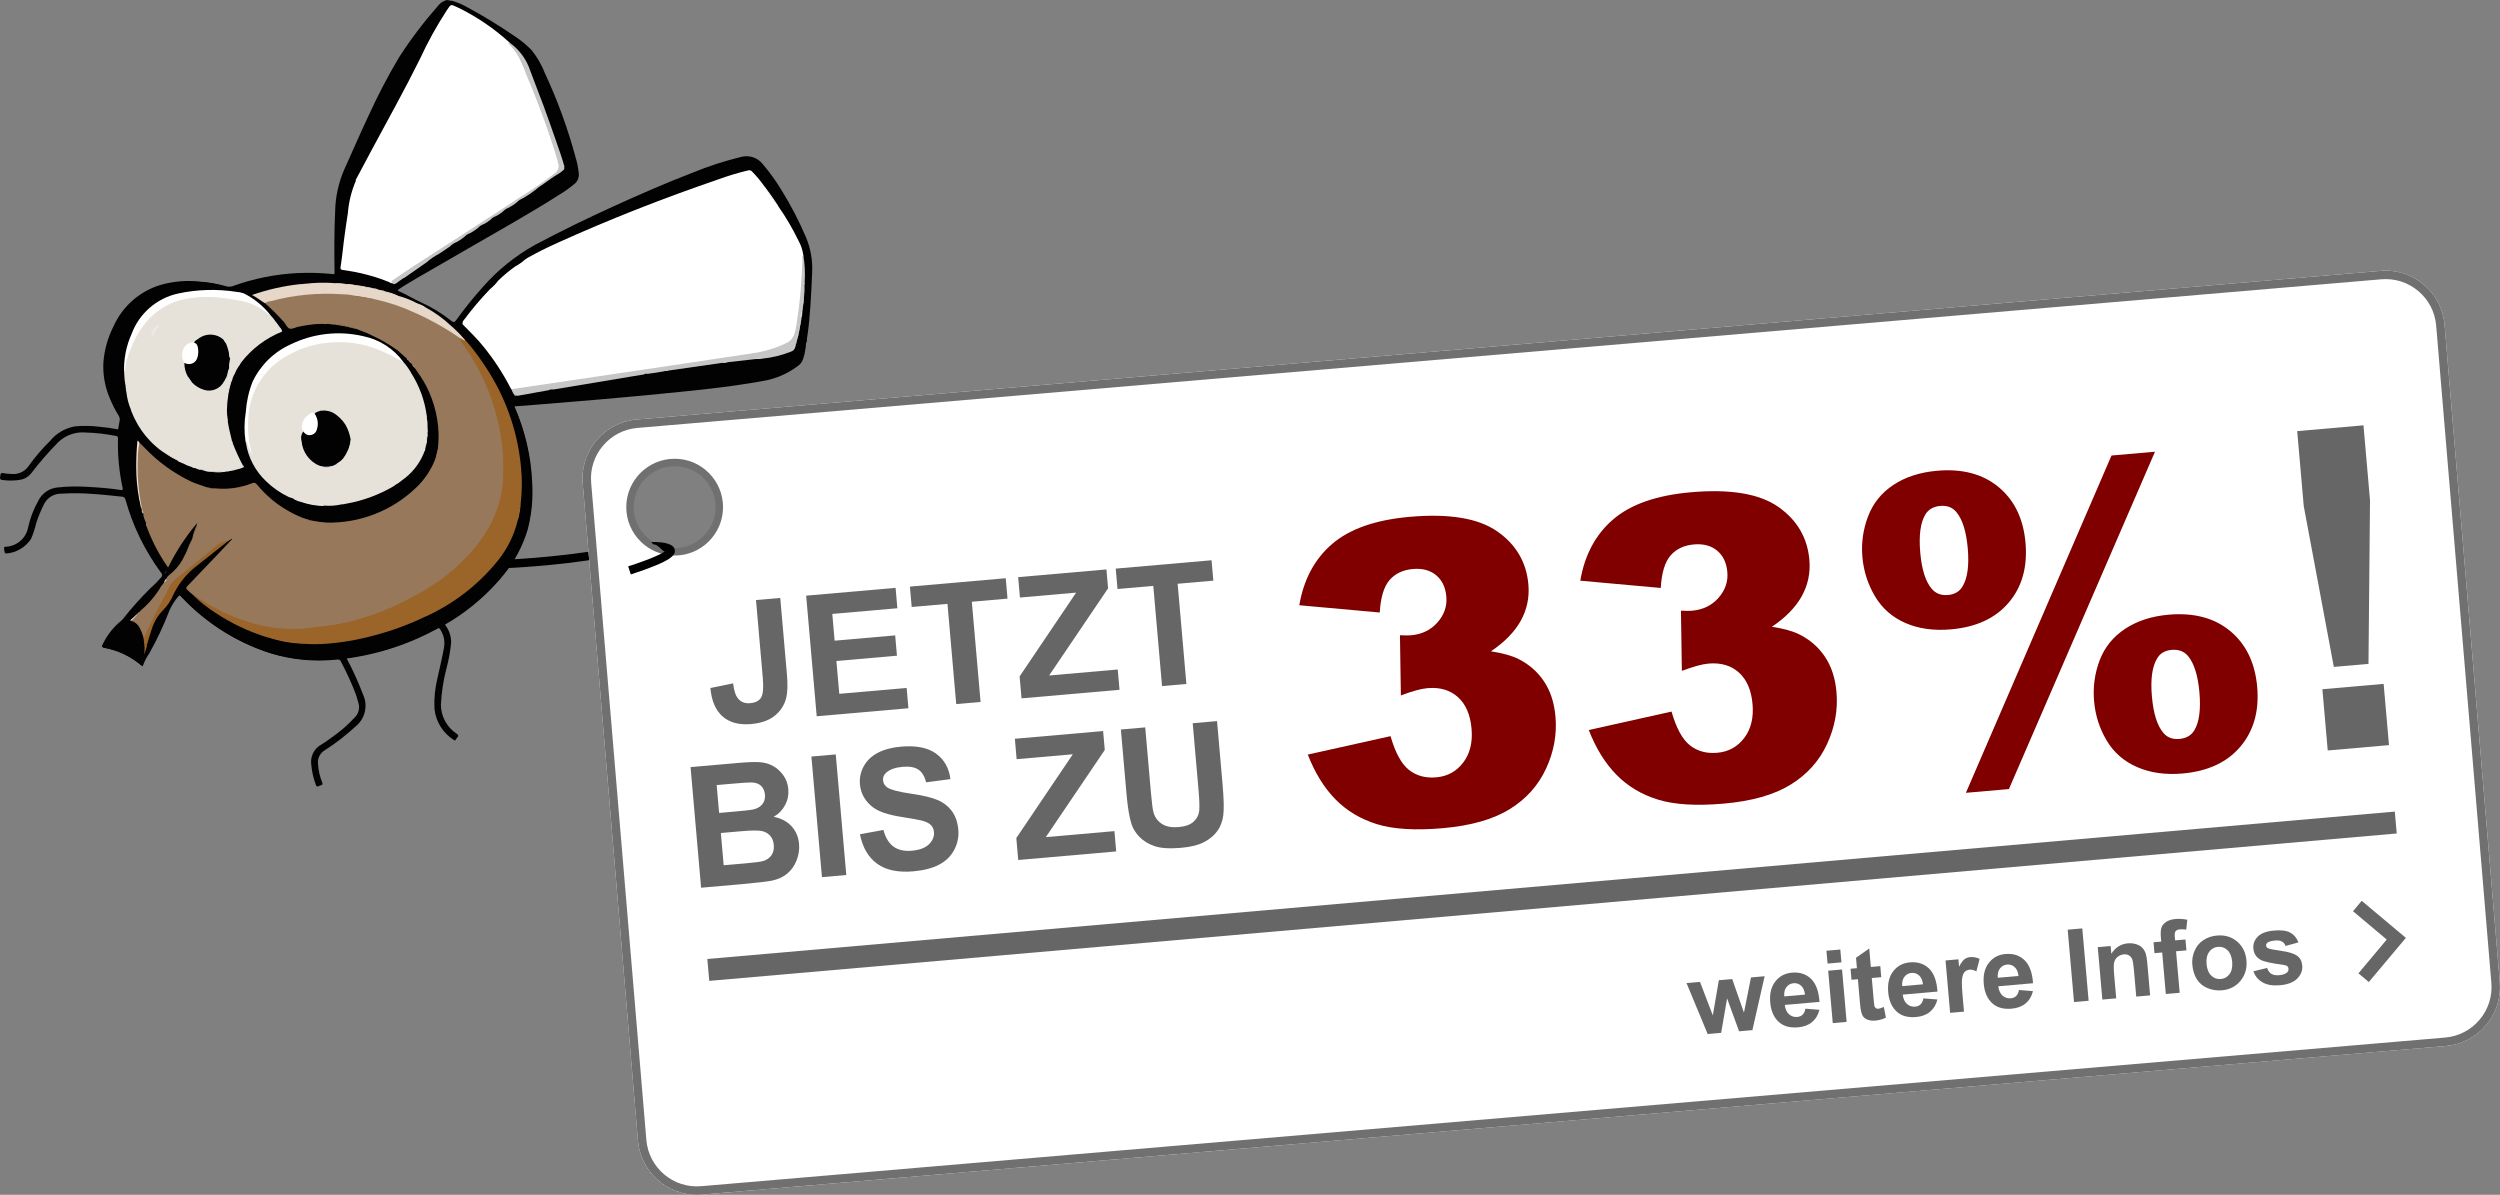 <?xml version="1.0" encoding="UTF-8"?><svg id="a" xmlns="http://www.w3.org/2000/svg" viewBox="0 0 295.592 141.273"><rect x="0" y="0" width="295.592" height="141.273" fill="#808080" stroke="none"/><path d="M59.726,67.18c.012,0,6-.233,11.626-1.219,1.132-.199,2.251-.428,3.305-.693l-.244-.97c-1.024.258-2.12.482-3.234.678-2.768.485-5.645.787-7.828.967-1.091.09-2.009.149-2.653.186-.644.037-1.011.051-1.012.051l.039.999h0Z"/><path d="M295.564,116.091l-6.525-77.7c-.336-3.851-3.73-6.699-7.581-6.363l-206.192,17.574c-3.851.336-6.699,3.73-6.363,7.581l6.525,77.7c.336,3.851,3.73,6.699,7.581,6.363l206.192-17.574c3.851-.336,6.699-3.73,6.363-7.581ZM79.794,65.347c-2.973,0-5.384-2.41-5.384-5.384s2.41-5.384,5.384-5.384,5.384,2.41,5.384,5.384-2.41,5.384-5.384,5.384Z" style="fill:#fff;"/><path d="M82.395,141.273c-3.586,0-6.649-2.751-6.967-6.389l-6.525-77.701c-.163-1.862.41-3.676,1.611-5.108,1.202-1.432,2.889-2.31,4.751-2.473l206.192-17.574c1.862-.163,3.676.409,5.108,1.611,1.432,1.202,2.31,2.89,2.473,4.752l6.525,77.7c.163,1.862-.409,3.677-1.611,5.108-1.202,1.433-2.89,2.311-4.751,2.474l-206.193,17.573c-.206.018-.411.026-.614.026ZM75.353,50.599c-1.596.139-3.042.892-4.073,2.119-1.03,1.228-1.521,2.782-1.381,4.378l6.525,77.7c.288,3.296,3.2,5.748,6.498,5.454l206.192-17.573c1.597-.14,3.043-.893,4.073-2.12s1.521-2.782,1.381-4.378l-6.525-77.701c-.14-1.596-.893-3.043-2.119-4.073-1.228-1.031-2.783-1.521-4.378-1.381l-206.193,17.574Z" style="fill:#707070;"/><polygon points="201.911 122.26 199.408 116.234 201.002 116.095 202.518 120.055 203.23 115.9 204.812 115.762 206.2 119.734 207.03 115.568 208.646 115.427 207.198 121.798 205.623 121.936 204.206 118.045 203.504 122.121 201.911 122.26" style="fill:#666;"/><path d="M213.468,119.263l1.658.131c-.158.619-.449,1.104-.876,1.457-.426.352-.979.559-1.659.617-1.078.095-1.907-.188-2.485-.848-.458-.528-.725-1.221-.8-2.082-.09-1.027.108-1.855.595-2.482.486-.629,1.14-.98,1.961-1.052.922-.081,1.676.161,2.262.724s.923,1.473,1.009,2.732l-4.108.358c.055.485.22.851.496,1.099.277.249.604.357.981.324.257-.022.466-.111.629-.268.163-.154.275-.393.338-.711ZM213.418,117.599c-.054-.475-.208-.824-.463-1.052-.255-.227-.55-.325-.884-.296-.358.031-.643.188-.854.469s-.294.645-.251,1.092l2.451-.213Z" style="fill:#666;"/><path d="M216.085,113.931l-.133-1.518,1.64-.143.133,1.518-1.64.143ZM216.699,120.968l-.541-6.197,1.64-.143.541,6.197-1.64.143Z" style="fill:#666;"/><path d="M222.32,114.233l.114,1.307-1.12.098.218,2.499c.044.505.081.799.109.88l.164.194c.081.049.176.067.285.059.151-.014.366-.086.645-.215l.251,1.26c-.367.196-.791.316-1.273.357-.296.026-.566,0-.812-.078s-.432-.192-.557-.34c-.124-.147-.22-.355-.285-.619-.052-.188-.104-.57-.154-1.15l-.235-2.703-.753.066-.114-1.307.753-.066-.107-1.23,1.562-1.102.191,2.188,1.12-.098Z" style="fill:#666;"/><path d="M227.417,118.045l1.657.132c-.157.618-.449,1.103-.875,1.456-.426.352-.979.559-1.66.618-1.078.095-1.906-.188-2.484-.848-.458-.528-.725-1.222-.8-2.082-.09-1.027.108-1.855.594-2.483.486-.629,1.141-.979,1.961-1.051.922-.081,1.677.16,2.263.723s.922,1.474,1.009,2.732l-4.108.359c.054.484.22.85.496,1.099s.604.356.981.323c.256-.021.466-.111.629-.268.162-.154.275-.392.338-.711ZM227.365,116.381c-.053-.475-.207-.824-.462-1.051s-.55-.326-.885-.297c-.357.031-.642.188-.853.469s-.295.645-.252,1.093l2.451-.214Z" style="fill:#666;"/><path d="M232.216,119.613l-1.64.143-.542-6.197,1.523-.133.077.881c.224-.438.435-.732.632-.885.195-.149.427-.236.69-.26.374-.032.743.039,1.107.215l-.383,1.475c-.292-.154-.557-.223-.794-.201-.229.02-.418.101-.566.241-.148.14-.254.38-.316.719-.063.339-.048,1.035.044,2.089l.167,1.914Z" style="fill:#666;"/><path d="M238.715,117.058l1.658.131c-.158.618-.449,1.104-.875,1.457-.427.352-.979.559-1.66.617-1.078.095-1.907-.188-2.485-.848-.458-.528-.725-1.221-.8-2.082-.09-1.027.108-1.855.595-2.482.486-.629,1.14-.98,1.961-1.052.922-.081,1.676.161,2.262.724.586.562.923,1.473,1.009,2.732l-4.108.358c.055.485.22.851.496,1.099.277.249.604.357.981.324.257-.022.466-.111.629-.268.163-.154.275-.393.338-.711ZM238.664,115.393c-.054-.475-.208-.824-.463-1.051s-.55-.325-.884-.297c-.358.031-.643.188-.854.47s-.294.645-.251,1.092l2.451-.214Z" style="fill:#666;"/><rect x="244.848" y="109.83" width="1.734" height="8.587" transform="translate(-9.007 21.838) rotate(-4.997)" style="fill:#666;"/><path d="M254.223,117.691l-1.64.143-.276-3.162c-.059-.67-.131-1.1-.218-1.289-.088-.19-.215-.334-.382-.428-.168-.096-.361-.135-.583-.115-.284.025-.532.125-.744.301-.213.176-.349.395-.41.659s-.062.743,0,1.435l.245,2.807-1.64.144-.542-6.197,1.523-.134.079.91c.48-.746,1.13-1.156,1.951-1.229.361-.031.698.005,1.009.109.312.104.552.25.724.439s.299.409.382.66c.082.252.145.617.187,1.096l.336,3.852Z" style="fill:#666;"/><path d="M254.628,111.411l.91-.079-.04-.469c-.046-.52-.024-.914.063-1.18.089-.267.275-.494.559-.682s.652-.301,1.108-.341c.467-.041.93-.011,1.39.091l-.122,1.163c-.267-.04-.52-.049-.761-.028-.237.021-.402.092-.496.212s-.127.337-.099.651l.038.438,1.225-.106.113,1.289-1.226.107.429,4.907-1.64.144-.429-4.908-.91.08-.113-1.29Z" style="fill:#666;"/><path d="M259.21,114.045c-.048-.545.041-1.084.265-1.617.225-.533.57-.955,1.039-1.266.469-.312,1.007-.494,1.613-.547.938-.082,1.733.154,2.385.712.652.556,1.02,1.3,1.101,2.229.082.938-.153,1.74-.704,2.41s-1.285,1.045-2.204,1.125c-.567.05-1.12-.031-1.658-.244-.538-.211-.963-.553-1.274-1.025-.312-.473-.499-1.064-.562-1.777ZM260.898,113.986c.054.615.241,1.072.561,1.373.321.302.694.434,1.123.396.428-.037.772-.232,1.034-.584.261-.354.364-.84.311-1.461-.054-.607-.239-1.062-.558-1.363-.318-.303-.691-.434-1.12-.396-.428.037-.773.231-1.036.584-.264.354-.368.836-.314,1.451Z" style="fill:#666;"/><path d="M266.436,114.841l1.624-.395c.098.313.261.543.489.689.229.147.535.203.92.17.424-.037.736-.143.937-.317.135-.12.194-.273.178-.456-.011-.124-.059-.225-.144-.299-.088-.07-.277-.126-.567-.168-1.348-.176-2.21-.369-2.585-.58-.52-.291-.805-.735-.857-1.33-.047-.537.126-1.007.519-1.41.392-.402,1.033-.643,1.924-.721.849-.074,1.491.01,1.928.25.437.238.756.623.958,1.15l-1.521.422c-.087-.236-.229-.41-.426-.521-.196-.113-.465-.154-.807-.124-.432.038-.736.124-.913.262-.116.097-.169.213-.157.35.011.116.073.211.189.282.157.097.682.205,1.572.328.891.122,1.522.312,1.894.57.367.262.574.652.619,1.174.05.568-.145,1.077-.583,1.527-.439.45-1.124.715-2.054.797-.844.074-1.527-.039-2.05-.339-.521-.3-.884-.736-1.087-1.312Z" style="fill:#666;"/><polygon points="278.854 115.085 282.198 111.09 278.212 107.737 279.242 106.509 284.462 110.891 280.081 116.111 278.854 115.085" style="fill:#666;"/><path d="M79.769,65.685c-3.155,0-5.722-2.567-5.722-5.722s2.567-5.722,5.722-5.722,5.721,2.567,5.721,5.722-2.567,5.722-5.721,5.722ZM79.769,55.122c-2.669,0-4.841,2.172-4.841,4.841s2.172,4.841,4.841,4.841,4.841-2.172,4.841-4.841-2.172-4.841-4.841-4.841Z" style="fill:#707070;"/><path d="M60.454,66.875c-.148-.128-.055-.19.011-.303.603-.958,1.116-1.97,1.534-3.022.48-1.289.765-2.643.842-4.016.117-1.924.008-3.855-.326-5.753-.354-1.968-.929-3.89-1.713-5.729.947-.072,1.872-.139,2.798-.217,4.776-.382,9.552-.781,14.321-1.253,4.062-.4,8.132-.785,12.151-1.51,1.591-.246,3.094-.892,4.367-1.877.262-.206.449-.492.532-.814.082-.111.021-.271.128-.374l.191-1.08c-.031-.175,0-.355.09-.509l.039-.218c-.057-.128.022-.247.027-.371.196-1.25.295-2.509.381-3.77.087-1.262.146-2.549.197-3.825.076-1.429-.172-2.856-.726-4.176-.832-1.958-1.815-3.848-2.943-5.652-.639-1.051-1.359-2.049-2.156-2.986-.603-.78-1.614-1.122-2.566-.868-1.96.475-3.881,1.1-5.746,1.867-3.169,1.219-6.277,2.579-9.367,3.986-3.111,1.417-6.183,2.911-9.204,4.515-2.362,1.303-4.478,3.009-6.252,5.041-1.118,1.244-2.166,2.549-3.14,3.909-.18.248-.305.274-.55.08-1.115-.893-2.337-1.641-3.639-2.228-.884-.396-1.708-.925-2.606-1.301l-.099-.13c.546-.412,1.149-.729,1.727-1.086.413-.256.831-.505,1.259-.738,3.543-2.073,7.122-4.088,10.667-6.155,1.825-1.065,3.648-2.132,5.426-3.279.655-.391,1.276-.833,1.859-1.324.339-.298.513-.741.466-1.189-.06-.637-.183-1.267-.369-1.879-.92-3.422-2.134-6.757-3.629-9.97-.38-.976-.903-1.89-1.553-2.712-.632-.656-1.338-1.236-2.104-1.729-1.764-1.211-3.591-2.327-5.474-3.343-.571-.333-1.181-.594-1.816-.775l-.656-.112c-.449.117-.842.388-1.111.766-1.666,1.893-3.188,3.908-4.551,6.029-1.31,2.206-2.499,4.481-3.562,6.816-1.011,2.12-1.929,4.283-2.901,6.42-.667,1.526-1.033,3.168-1.078,4.833-.117,2.459-.112,4.917-.075,7.378.003.249-.144.167-.265.156-1.35-.135-2.708-.173-4.064-.114-2.643.126-5.252.65-7.739,1.554-.305.093-.632.079-.927-.042-.972-.268-1.968-.437-2.973-.504-1.52-.166-3.056-.039-4.528.372-2.502.729-4.56,2.52-5.628,4.897-.677,1.323-1.086,2.767-1.204,4.248-.084,1.43.161,2.861.716,4.182.29.729.643,1.431,1.057,2.097.146.212.194.477.133.727-.067.307-.109.62-.169.958-.725-.145-1.457-.25-2.192-.314-.97-.122-1.95-.137-2.923-.046-1.156.204-2.2.817-2.939,1.729-.935.913-1.784,1.909-2.539,2.976-.46.661-1.249,1.014-2.049.917-.332-.003-.662-.036-.987-.098-.197-.035-.252.03-.286.213-.094.532-.076.584.451.627.655.077,1.318.055,1.967-.064.484-.093.918-.36,1.219-.75.984-1.29,2.049-2.516,3.188-3.671.859-.836,2.04-1.258,3.235-1.155,1.19.033,2.376.165,3.545.395.191.034.303.054.297.325-.052,1.96.132,3.919.549,5.836.057.25-.036.267-.24.236-1.286-.195-2.584-.294-3.881-.364-1.193-.082-2.39-.059-3.579.07-.991.094-1.86.703-2.286,1.603-.548.968-.947,2.012-1.185,3.099-.227,1.245-1.256,2.185-2.516,2.298-.117.027-.322-.034-.333.122.004.218.038.434.103.643l.16.042c1.19-.091,2.271-.728,2.927-1.725.261-.606.467-1.235.613-1.878.26-.786.578-1.552.952-2.291.41-.758,1.215-1.216,2.076-1.181,1.206-.075,2.416-.065,3.621.03,1.163.073,2.319.207,3.478.324.219-.003.405.158.433.375.867,3.111,2.296,6.038,4.217,8.634.148.144.151.381.007.529l-.024.022c-.39.455-.813.881-1.265,1.274-1.165,1.148-2.254,2.37-3.262,3.658-.149.161-.313.308-.489.439-.815.738-1.473,1.633-1.934,2.632-.069.129-.059.232.122.26,1.678.3,3.243,1.05,4.528,2.17.347-.814.826-1.515,1.223-2.261.743-1.397,1.4-2.838,1.967-4.315.268-.616.628-1.187,1.07-1.692.142-.178.212-.118.331.009,1.564,1.681,3.352,3.139,5.312,4.334,1.655,1.004,3.421,1.811,5.264,2.402,2.524.771,5.177,1.024,7.801.747.259-.069.529.072.619.326.652,1.221,1.228,2.48,1.725,3.771.121.346.212.701.316,1.052.191.579.053,1.216-.359,1.664-.867.957-1.846,1.807-2.916,2.53-.361.276-.739.532-1.129.766-.851.476-1.314,1.433-1.159,2.396.073.8.252,1.587.532,2.34.072.216.169.271.366.154l.204-.078c.242-.04.261-.148.178-.368-.271-.68-.435-1.396-.485-2.126-.095-.657.213-1.308.782-1.649,1.325-.847,2.57-1.811,3.723-2.881,1.088-.922,1.419-2.461.806-3.75-.555-1.457-1.2-2.878-1.933-4.255.774-.147,1.539-.28,2.295-.44,2.882-.616,5.66-1.648,8.246-3.063.265-.144.376-.146.559.14.415.643.559,1.423.402,2.172-.214,1.211-.516,2.403-.772,3.605-.287,1.168-.401,2.373-.339,3.575.158,1.511,1.001,2.864,2.288,3.673.103.073.157.094.223-.034.053-.098.116-.188.19-.271.149-.171.143-.268-.064-.424-1.162-.757-1.867-2.046-1.878-3.433.069-1.448.289-2.885.656-4.288.263-.984.448-1.988.552-3.003.024-.739-.201-1.466-.64-2.062-.119-.176-.102-.242.084-.354,2.326-1.354,4.42-3.073,6.202-5.092.255-.294.506-.595.731-.913.147-.208.31-.604.453-.452" style="fill:#020203;"/><path d="M16.87,78.793c.185-.549.448-1.069.781-1.543.914-1.621,1.708-3.308,2.374-5.046.263-.604.613-1.165,1.041-1.665.145-.188.227-.174.382-.006,1.344,1.448,2.856,2.729,4.506,3.817,1.868,1.236,3.897,2.21,6.031,2.894,2.58.789,5.294,1.037,7.975.729,3.963-.391,7.812-1.551,11.331-3.415,3.215-1.594,6.048-3.862,8.306-6.652,1.27-1.565,2.22-3.365,2.796-5.296.484-1.874.66-3.815.519-5.746-.146-3.032-.853-6.01-2.084-8.784-1.449-3.362-3.57-6.393-6.233-8.906-1.456-1.366-3.119-2.493-4.928-3.338-1.396-.658-2.77-1.361-4.214-1.915-1.682-.619-3.425-1.052-5.201-1.292-4.271-.628-8.632-.181-12.688,1.299-.368.083-.752.05-1.101-.093-2.672-.77-5.517-.696-8.145.21-2.228.899-3.999,2.657-4.914,4.878-.539,1.141-.889,2.362-1.036,3.615-.151,1.535.077,3.083.664,4.509.307.774.684,1.519,1.125,2.225.113.173.163.381.141.586-.016.344-.049.686-.1,1.026-.216,1.377-.225,2.78-.023,4.16.371,3.678,1.546,7.23,3.444,10.403.483.827,1.01,1.628,1.578,2.399.119.111.125.297.013.416l-.019.018c-.498.573-1.034,1.11-1.604,1.609-1.047,1.072-2.037,2.199-2.966,3.376-.159.169-.332.324-.518.462-.802.735-1.45,1.622-1.906,2.609-.066.124-.076.236.111.264,1.692.301,3.27,1.058,4.564,2.188Z" style="fill:#020203;"/><path d="M49.05,43.524l.779,1.135c.092.064.155.163.174.274,1.129,1.892,1.765,4.038,1.849,6.24.018.572-.027,1.146-.042,1.719.101-.059.048-.181.085-.229-.076.5-.187.995-.333,1.48l-.015.021-.034-.013c-.5,1.364-1.318,2.588-2.385,3.574-2.826,2.688-6.601,4.149-10.5,4.066-.587-.042-1.171-.121-1.749-.234-.344.007-.683-.088-.973-.273-1.114-.439-2.169-1.018-3.139-1.721-.884-.66-1.686-1.422-2.39-2.271-.108-.195-.353-.269-.551-.166-1.403.563-2.923.773-4.427.611l-.144.02.155.072c-.328-.058-.657-.109-.985-.174l-.023-.017.018-.031c-.605-.226-1.228-.4-1.819-.667-2.071-.989-3.943-2.35-5.523-4.015-.197-.199-.399-.395-.599-.592-.227.178-.181.448-.196.677-.21,2.241-.085,4.5.369,6.704.023.105.064.214.089.32.075.23.051.492.218.694-.051.436.213.786.326,1.175.029.096.039.197.029.297.633,1.74,1.493,3.388,2.559,4.902.928-1.894,2.087-3.666,3.452-5.274-.028.097-.057.203-.086.305-.071.401-.192.791-.362,1.161-.017.166-.075.324-.169.461v-.006c-.181.513-.42,1.001-.608,1.512l-.128.153c-.135.259-.285.511-.402.777-.393.692-.92,1.3-1.55,1.787-.122.115-.284.206-.292.404-.097.168-.206.329-.327.48-.262.317-.494.657-.694,1.017-.589.871-1.295,1.656-2.101,2.333l-.131.171c-.062.079-.144.142-.235.183l-.044.057c-.021.123-.157.134-.212.223-.147.208-.391.325-.515.554.469.118.86.442,1.063.882.205.376.354.778.445,1.196.194.024.207-.147.255-.26.908-2.085,1.983-4.084,3.066-6.079.286-.415.651-.769,1.075-1.041,1.42-1.171,2.864-2.311,4.265-3.504.407-.27.852-.477,1.319-.615l.446-.281.04.047c-.568.603-1.134,1.207-1.706,1.806-1.186,1.245-2.37,2.491-3.563,3.727-.183.188-.233.311,0,.493.219.214.449.415.69.604,2.124,1.56,4.516,2.718,7.056,3.417,2.297.66,4.708.829,7.074.496,1.405-.134,2.801-.353,4.179-.656,2.016-.5,3.98-1.187,5.869-2.053.597-.278,1.166-.634,1.757-.927,1.061-.512,2.075-1.113,3.032-1.8,1.606-1.134,3.061-2.47,4.328-3.974,1.013-1.22,1.846-2.577,2.476-4.032.56-1.38.875-2.847.934-4.335.161-2.804-.184-5.613-1.016-8.295-.781-2.593-1.971-5.044-3.523-7.263-.23-.329-.438-.673-.621-1.03-.054-.098-.137-.176-.238-.224-1.133-.754-2.308-1.445-3.519-2.069-1.572-.808-3.212-1.476-4.9-1.998-.459-.174-.939-.287-1.428-.334-.78-.075-1.552-.212-2.311-.408-.729-.165-1.475-.247-2.223-.246-2.739-.116-5.479.2-8.121.934-.147.041-.328.044-.358.256.799.701,1.555,1.451,2.263,2.244.228.271.37.704.686.781.292.072.655-.136.986-.22.764-.164,1.539-.276,2.318-.337.157-.083.343-.084.501-.004.254.026.51.026.764,0l-.064-.07.044.02.224.071c.175.056.36.069.542.039-.079-.071-.184-.104-.289-.092.946.115,1.879.317,2.788.604.594.255,1.222.427,1.792.737,1.125.508,2.194,1.131,3.191,1.859.353.301.696.623,1.043.935.096.053.169.138.208.24l.017.023.029.005c.096.052.169.138.207.24l.167.2c.141.11.252.253.323.417Z" style="fill:#97785a;"/><path d="M50.563,50.633l-.018-.242-.055.081-.008.046c.003-.114.027-.227.071-.332.002-.217-.023-.434-.076-.644-.077-.129-.087-.287-.026-.424-.243-1.801-.878-3.526-1.862-5.054-.375-.384-.601-.881-.959-1.278-.86-.679-1.83-1.205-2.868-1.554-3.188-1.289-6.768-1.194-9.883.262-2.201.901-3.961,2.627-4.906,4.81-.653,1.625-.896,3.385-.709,5.126.048.698.192,1.387.427,2.046l.066.113.018.049-.031-.058c-.182-.364-.249-.767-.401-1.14-.049-.12-.105-.352-.265-.061.271,1.73,1.108,3.321,2.381,4.523.781.758,1.681,1.384,2.663,1.854.142.069.294.117.45.141.895.392,1.838.661,2.804.8.315.045.632.044.946.082.69.062,1.386.013,2.062-.144l.044-.045c.161-.001.318-.08.479-.03,1.988-.348,3.897-1.05,5.638-2.072l.233-.172c.223-.221.482-.402.765-.537,1.153-.802,2.048-1.921,2.577-3.223-.011-.114.005-.23.046-.337l.014.008-.028.019.005.176c.086-.101.131-.23.125-.363.012-.404.131-.797.182-1.197.051-.4,0-.825.099-1.229Z" style="fill:#e6e1d9;"/><path d="M27.486,44.758c.041-.094.082-.188.123-.283.021-.227.118-.441.276-.606l.382-.629c.014-.161.106-.305.247-.384,1.258-1.627,2.93-2.888,4.841-3.649-.102-.188-.219-.366-.35-.534-.142-.176-.262-.367-.358-.571-.2-.305-.429-.591-.683-.852-.435-.374-.894-.719-1.374-1.034-.649-.349-1.35-.595-2.075-.728-.68-.17-1.371-.292-2.068-.366-1.183-.145-2.378-.159-3.565-.042-3.007.264-5.647,2.105-6.934,4.836-.512,1.021-.912,2.095-1.193,3.202-.084.314.037.637-.077.945.017.575.08,1.147.19,1.711.079.184.105.386.076.584.076.703.251,1.391.521,2.044.097.073.141.196.111.313.816,2.12,2.312,3.91,4.255,5.087.384.15.745.353,1.073.603l-.004-.007c.272.104.532.24.774.404.285.166.59.296.908.388.377.079.748.183,1.111.312.292.07.588.088.87.181-.136-.073-.295-.09-.443-.048.271.117.565.169.859.152l-.161-.067c.159.009.317.031.473.065.461.035.919-.071,1.381-.023.212.009.424-.026.623-.104.186-.106.402-.15.615-.125.305-.059.603-.152.887-.279-.027-.096-.108-.172-.106-.281-.428-.809-.809-1.641-1.141-2.493-.117-.129-.171-.302-.151-.475-.161-.7-.353-1.392-.453-2.104-.1-.241-.129-.506-.085-.763l-.033-.682c-.054-.851.03-1.704.249-2.528.03-.205.084-.405.162-.597.043-.206.127-.401.248-.574Z" style="fill:#e6e1d9;"/><path d="M54.406,39.992c.034.281.16.544.36.745,2.183,3.068,3.671,6.574,4.362,10.276.287,1.614.414,3.252.379,4.891-.017,2.865-.948,5.65-2.657,7.95-1.047,1.418-2.268,2.701-3.634,3.817-1.112.925-2.308,1.746-3.572,2.449-.585.32-1.195.611-1.782.935-1.596.837-3.271,1.513-5.001,2.019-1.612.519-3.277.857-4.963,1.01-.84.069-1.669.248-2.519.266-1.531.062-3.063-.075-4.559-.406-1.76-.427-3.463-1.059-5.076-1.884-.918-.467-1.791-1.01-2.658-1.567l-.23-.106c.792.771,1.659,1.458,2.59,2.053,1.91,1.274,3.997,2.261,6.193,2.93l.108.02c.388.039.77.126,1.136.259.891.214,1.799.347,2.714.398.099-.004.197.021.28.074.892.063,1.787.062,2.677-.005,1.931-.143,3.844-.475,5.709-.993,1.998-.52,3.941-1.227,5.805-2.112,3.466-1.519,6.511-3.857,8.871-6.816,1.076-1.36,1.848-2.935,2.265-4.618.148-.669.176-1.359.357-2.021.167-1.411.183-2.836.046-4.251-.353-3.963-1.625-7.789-3.714-11.175-.8-1.31-1.7-2.556-2.694-3.727l-.168-.137c-.205-.094-.335-.367-.626-.27Z" style="fill:#9b6529;"/><path d="M54.409,39.993c.233.029.366.298.625.267-.528-.637-1.11-1.229-1.738-1.768-.875-.822-1.852-1.53-2.906-2.106-.331-.125-.654-.271-.968-.436l-.183-.041.131-.025c-.737-.394-1.516-.702-2.323-.918-1.002-.333-2.017-.617-3.04-.878-.784-.138-1.568-.277-2.352-.416-.32.01-.64-.031-.946-.123-.353-.07-.713-.092-1.071-.065l.119.068c-.132-.002-.262-.033-.381-.09-1.083-.07-2.169-.041-3.246.088-.211.095-.449.112-.672.048-1.931.209-3.832.64-5.664,1.284.576.277,1.016.669,1.52.962.22-.133.466-.216.722-.242,2.757-.735,5.617-1.007,8.463-.806.491.007.981.064,1.461.17.788.184,1.584.325,2.388.422,1.617.353,3.189.885,4.689,1.585,1.881.836,3.679,1.846,5.371,3.018Z" style="fill:#e6d7c8;"/><path d="M29.08,52.376c.151-.147.157,0,.187.092.104.406.265.795.479,1.155l.03-.047-.015-.029c-.391-1.393-.521-2.846-.382-4.286.177-3.053,1.935-5.792,4.637-7.225,1.523-.883,3.228-1.407,4.983-1.534,1.464-.129,2.939-.003,4.36.371,1.268.374,2.487.896,3.632,1.556.235.128.458.284.684.426l.031-.04-.019-.026c-1.144-1.565-2.83-2.647-4.729-3.037-2.885-.677-5.915-.337-8.579.961-1.987.891-3.59,2.463-4.52,4.433-.448,1.145-.717,2.352-.799,3.579-.188,1.138-.2,2.298-.033,3.439l.051.212Z" style="fill:#fff;"/><path d="M14.68,44.064l.089-.192c.081-.912.317-1.804.701-2.635.431-1.188,1.072-2.289,1.895-3.249,1.201-1.396,2.846-2.336,4.658-2.663,1.299-.233,2.625-.279,3.938-.139.761.066,1.502.219,2.251.342,1.329.192,2.572.772,3.572,1.669l.182.052c-.838-1.073-1.905-1.944-3.124-2.552-.287-.108-.588-.172-.895-.19-2.288-.358-4.623-.292-6.887.197-2.528.552-4.602,2.354-5.501,4.78-.648,1.437-.95,3.005-.88,4.579Z" style="fill:#fff;"/><path d="M26.953,63.989c-.847-.031-1.373.557-1.955,1.026-.838.674-1.663,1.364-2.494,2.045-.625.51-1.256,1.014-1.881,1.524-.374.401-.668.871-.867,1.382-1,1.776-1.909,3.603-2.724,5.47l-.057.045.119,1.005c.064-.006.146.193.191-.015.036-.166.067-.333.077-.437.01-.104.071-.059.021-.063l-.014.033.02.17c.183-.596.343-1.2.554-1.786.258-.836.708-1.599,1.316-2.228.531-.53.953-1.161,1.242-1.854.669-1.4,1.675-2.613,2.928-3.529,1.177-.927,2.337-1.871,3.523-2.788Z" style="fill:#9b6529;"/><path d="M16.779,60.085c-.418-1.958-.582-3.962-.487-5.962.012-.6.075-1.198.189-1.787-.061-.086-.103-.192-.231-.244-.134,1.372-.174,2.752-.12,4.13.058,1.181.217,2.354.477,3.507.006.157.058.31.149.438l.036-.053-.012-.03Z" style="fill:#f1e2d7;"/><path d="M35.879,76.113c-.104-.136-.266-.122-.403-.133-1.093-.082-2.175-.273-3.229-.57-.155-.077-.334-.088-.497-.029,1.334.439,2.725.687,4.129.732Z" style="fill:#a2692b;"/><path d="M38.323,59.771c-.186-.165-.418-.056-.626-.094-.983-.127-1.946-.374-2.87-.734l-.253-.045c.299.215.64.366,1,.441.83.291,1.699.454,2.578.485l.171-.052Z" style="fill:#eee9e2;"/><path d="M27.185,45.229c-.104.452-.219.901-.313,1.356-.115.562-.092,1.141-.153,1.71l.108.166c.02-.659.085-1.316.197-1.966.066-.396.161-.786.282-1.169l-.122-.097Z" style="fill:#ede8e1;"/><path d="M44.051,34.129c.373.168.767.281,1.172.334.564.175,1.131.341,1.691.533l.133-.032c-.478-.24-.987-.41-1.513-.506-.12-.078-.276-.049-.395-.126l-.464-.098c-.119-.08-.274-.049-.394-.127l-.077-.013-.154.036Z" style="fill:#ebdbcd;"/><path d="M42.074,38.882l.146.007c-1.004-.315-2.032-.547-3.074-.694.165.158.315.117.433.178.84.125,1.673.295,2.495.509Z" style="fill:#a07f60;"/><path d="M61.569,59.547c-.221.651-.342,1.333-.357,2.021.19-.659.31-1.336.357-2.021Z" style="fill:#ad712e;"/><path d="M44.052,34.13l.154-.036c-.863-.193-1.733-.347-2.609-.461l-.031.025.02.035,2.467.437Z" style="fill:#fdecdc;"/><path d="M22.707,63.756c.301-.492.483-1.048.531-1.624-.224.524-.402,1.068-.531,1.624Z" style="fill:#97795b;"/><path d="M21.97,65.418c.015.031.008.172.067.047.286-.543.512-1.117.674-1.709-.247.449-.457.916-.629,1.398-.041.083-.073.169-.112.264Z" style="fill:#97795b;"/><path d="M17.391,76.175c.007-.101.016-.211.026-.34-.188.2.004.553-.326.653.012.297-.004.595-.048.889.168-.384.285-.788.348-1.202Z" style="fill:#9f672a;"/><path d="M51.514,54.153c-.001.048-.003.101-.007.235.221-.581.366-1.188.431-1.807-.118.092-.074.22-.128.312-.099.419-.197.839-.296,1.259Z" style="fill:#a48362;"/><path d="M47.69,42.788l-.012.066c.251.419.525.824.821,1.213l.092-.005c-.26-.452-.562-.879-.901-1.274Z" style="fill:#f3eee7;"/><path d="M26.674,55.763c-.086-.126-.206-.082-.326-.072-.34.028-.681.046-1.022.068l-.032.04.022.025c.453.05.911.03,1.358-.061Z" style="fill:#e8e3dd;"/><path d="M49.415,35.975c.279.227.619.369.976.408-.276-.191-.577-.345-.893-.457l-.083.048Z" style="fill:#ede5e1;"/><path d="M20.907,54.408c-.281-.315-.658-.527-1.073-.603.34.23.699.432,1.073.603Z" style="fill:#eae5df;"/><path d="M50.564,50.633c-.128.378-.17.779-.125,1.175l.074-.06.014-.077c-.035-.135.052-.265.019-.403.04-.209.046-.424.019-.636Z" style="fill:#e9e4de;"/><path d="M24.423,57.61h-.145s-.006.03-.006.03l1.281.227c-.077-.098-.205-.055-.296-.107l-.834-.149Z" style="fill:#a58363;"/><path d="M47.543,56.769c-.321.058-.601.254-.765.536.275-.147.532-.328.765-.536Z" style="fill:#f3ede5;"/><path d="M35.907,61.286l-.097.05c.327.176.698.253,1.069.222l-.972-.272Z" style="fill:#9e7e5f;"/><path d="M50.514,51.749l-.075.06c-.099.406-.151.823-.155,1.241.127-.423.205-.86.23-1.301Z" style="fill:#fffcfa;"/><path d="M15.471,73.405c.266-.113.401-.366.595-.556l-.098-.018c-.159.141-.317.281-.481.423-.056.043-.119.088-.015.15Z" style="fill:#e6d9ce;"/><path d="M23.659,55.464c-.326-.183-.695-.277-1.069-.273.195.094.402.162.616.2.127.056.264.088.403.096l.051-.023Z" style="fill:#ede7e1;"/><path d="M27.913,55.535c-.249-.162-.465.026-.695.065l.013.03.066.029c.211-.005.419-.047.616-.124Z" style="fill:#eae4de;"/><path d="M21.677,54.804c-.173-.297-.497-.305-.774-.404.205.236.519.264.774.404Z" style="fill:#f0ebe5;"/><path d="M26.865,49.142c-.135.247-.101.552.086.763-.029-.255-.058-.509-.086-.763Z" style="fill:#efe9e5;"/><path d="M27.885,43.872l-.027-.097c-.126.22-.329.412-.249.704.112-.192.205-.396.276-.607Z" style="fill:#efeae3;"/><path d="M35.461,33.598c.246.173.5.044.747.013l-.01-.03-.065-.032-.672.049Z" style="fill:#efe0d2;"/><polygon points="24.118 55.634 24.577 55.688 24.588 55.628 23.654 55.464 23.623 55.502 23.643 55.527 24.118 55.634" style="fill:#e6e2dd;"/><path d="M40.909,59.549c-.206-.149-.403-.017-.604.015l.015.03.066.03c.178.019.357-.007.522-.075Z" style="fill:#ebe6e1;"/><path d="M32.986,38.688c.086.197.211.373.369.52-.004-.266-.214-.418-.342-.614l-.039.072.013.022Z" style="fill:#f5f0e8;"/><path d="M32.986,38.689l.026-.097-.365-.492c-.028.279.213.4.338.589Z" style="fill:#f5efe8;"/><path d="M40.712,33.549c.262.156.573.207.871.144-.146-.078-.312-.11-.477-.092l-.394-.051Z" style="fill:#edddd3;"/><path d="M27.188,45.229l.123.096c.012-.201.185-.357.175-.567-.279.044-.116.366-.298.471Z" style="fill:#ebe5de;"/><path d="M14.947,46.359c.149-.207.005-.405-.014-.612l-.033.002-.028.022c-.006.199.02.396.075.587Z" style="fill:#ece8e2;"/><path d="M38.069,38.308c-.167-.203-.384-.055-.577-.072l.075.075.502-.003Z" style="fill:#9f7f5f;"/><path d="M16.783,60.086l-.022.086c.017.206-.058.442.206.558-.065-.216-.127-.431-.184-.645Z" style="fill:#dccaba;"/><path d="M19.401,68.867c.182-.096.304-.276.327-.481-.17.108-.289.282-.327.481Z" style="fill:#e8d9cd;"/><path d="M19.411,67.918c.155-.123.265-.294.312-.487-.157.089-.2.249-.312.487Z" style="fill:#363330;"/><path d="M27.403,52.009c-.095.153-.049.355.104.45l.046.024c-.049-.158-.101-.315-.151-.475Z" style="fill:#f3efe9;"/><path d="M28.514,42.858c-.158.013-.276.151-.264.309l.017.076c.082-.128.165-.256.248-.384Z" style="fill:#f4efe9;"/><path d="M49.05,43.524c-.002-.191-.133-.356-.319-.403.075.157.184.294.319.403Z" style="fill:#b1a294;"/><path d="M50.453,49.116c-.163.139-.061.294-.032.45l.033-.004.027-.021c-.009-.141-.019-.283-.029-.424Z" style="fill:#f1ece6;"/><path d="M25.316,55.824l.011-.065-.504-.089c.018.118.112.082.16.119l.333.035Z" style="fill:#e6e2dd;"/><path d="M39.378,33.462c.113.135.271.109.426.125-.026-.098-.116-.066-.163-.104l-.263-.021Z" style="fill:#ebdcd1;"/><path d="M15.579,48.717c.095-.151.075-.262-.111-.313l.111.313Z" style="fill:#f6f0ea;"/><path d="M23.647,55.529l.011-.063-.457-.075c.134.085.288.133.446.138Z" style="fill:#e6e1d9;"/><path d="M50.003,44.933c.003-.131.028-.274-.174-.274l.174.274Z" style="fill:#9b846f;"/><path d="M50.159,53.413l.019-.211c-.071.107-.139.214-.061.344l.042-.133Z" style="fill:#fcf6f0;"/><path d="M15.963,72.831l.098.017c.056-.067.196-.084.132-.223-.095.045-.175.116-.23.206Z" style="fill:#d4c6ba;"/><path d="M41.106,33.6l.477.092.011-.06c-.156-.059-.326-.07-.488-.032Z" style="fill:#e6d7c8;"/><path d="M45.14,34.332c.104.131.261.094.395.126-.115-.083-.253-.127-.395-.126Z" style="fill:#e6d7c8;"/><path d="M39.038,38.329c-.05-.101-.15-.092-.237-.106l-.028.053.061.032.205.021Z" style="fill:#ac8967;"/><path d="M49.415,35.977l.082-.049-.125-.044h-.18c.063.092.154.065.223.093Z" style="fill:#fbede3;"/><path d="M44.282,34.106c.104.128.26.092.394.126-.116-.082-.253-.125-.394-.126Z" style="fill:#e6d7c8;"/><path d="M50.543,51.271c-.023.132-.1.264-.019.403.046-.13.052-.27.019-.403Z" style="fill:#e6e1d9;"/><path d="M17.315,62.203c.122-.113.014-.201-.029-.297-.063.107-.016.202.029.297Z" style="fill:#b39b84;"/><path d="M28.696,54.977c-.039.106.006.226.106.28.079-.137-.059-.191-.106-.28Z" style="fill:#f9f4ef;"/><polygon points="50.558 50.186 50.465 50.414 50.512 50.455 50.547 50.391 50.558 50.186" style="fill:#fef8f2;"/><path d="M48.559,42.925c.019-.112-.057-.218-.169-.237l-.037-.003c.038.102.111.187.207.24Z" style="fill:#b4a496;"/><path d="M16.241,72.571c.152.034.203-.066.235-.182-.102.021-.189.088-.235.182Z" style="fill:#bba998;"/><path d="M48.309,42.652c.013-.15-.067-.221-.208-.24.04.102.113.187.208.24Z" style="fill:#b7a99c;"/><path d="M44.349,35.389c-.789-.18-1.585-.321-2.388-.422.183.124.402.184.622.17.579.144,1.17.228,1.766.252Z" style="fill:#8b6a49;"/><path d="M29.763,53.547l-.014.077.035.164.052.009c.022-.09-.005-.186-.074-.25Z" style="fill:#f3f0ec;"/><path d="M18.92,38.401c-.703.159-1.144.858-.985,1.562l.015.059c.225-.594.553-1.143.97-1.621Z" style="fill:#eeeae4;"/><path d="M94.979,30.158c-.078-.593-.269-1.167-.562-1.688-.687-1.421-1.487-2.786-2.392-4.079-.585-.733-1.123-1.503-1.609-2.305-.448-.645-.949-1.25-1.499-1.81-.114-.13-.294-.18-.459-.127-1.2.285-2.382.641-3.541,1.066-6.457,2.211-12.804,4.696-19.02,7.508-1.195.542-2.375,1.119-3.517,1.766-.114.066-.222.148-.333.223-.334.305-.706.565-1.106.775-.715.504-1.389,1.064-2.015,1.675-.289.379-.621.723-.988,1.026-1.099,1.141-2.123,2.351-3.065,3.623-.146.137-.211.339-.174.536.849.861,1.718,1.702,2.478,2.646,1.234,1.523,2.309,3.171,3.205,4.915l.081.116c.15.06.315.066.469.018,5.562-.82,11.121-1.644,16.677-2.469,3.928-.587,7.854-1.178,11.781-1.771,1.231-.186,2.425-.562,3.54-1.116.6-.272,1.032-.815,1.162-1.46.306-1.478.517-2.974.631-4.479.143-1.319.225-2.643.245-3.97-.023-.206-.02-.414.009-.619Z" style="fill:#fff;"/><path d="M46.047,33.37c.095.107.233.1.355.136.172-.002.196-.027.134-.086-.146-.138-.057-.201.049-.281.972-.714,1.993-1.355,3.004-2.009.619-.399,1.229-.814,1.851-1.21,1.815-1.151,3.625-2.312,5.429-3.483,1.001-.647,2.007-1.285,3.001-1.944,1.638-1.088,3.312-2.122,4.914-3.263.371-.265.709-.564,1.058-.861.256-.208.364-.548.275-.866-.231-1.045-.531-2.073-.899-3.078-.712-2.123-1.51-4.214-2.342-6.292-.485-1.21-.996-2.411-1.561-3.585-.217-.485-.533-.918-.927-1.273-.092-.064-.155-.162-.175-.272-1.812-1.648-3.85-3.031-6.051-4.106-.965-.431-.794-.454-1.365.369-1.186,1.822-2.237,3.728-3.146,5.702-1.775,3.589-3.729,7.084-5.623,10.61-.658,1.224-1.308,2.453-1.961,3.68l-.003.145c-.515,1.207-.831,2.489-.935,3.796-.138.848-.252,1.699-.374,2.549-.183,1.288-.286,2.583-.494,3.866-.041.229.087.277.26.305.653.105,1.31.193,1.954.345,1.222.259,2.418.629,3.573,1.106Z" style="fill:#fff;"/><path d="M94.979,30.158c-.202.181-.1.421-.106.629-.032,1.05-.104,2.096-.175,3.144-.104,1.54-.321,3.064-.534,4.59-.062.375-.154.744-.276,1.104-.204.646-.781.886-1.325,1.129-1.158.509-2.381.854-3.635,1.027-2.642.385-5.278.8-7.919,1.192-6.815,1.011-13.627,2.02-20.438,3.027l-.107.03c.094.265.228.513.396.738.088.078.205-.058.292.037l3.726-.668c.161-.09.349-.118.529-.079l9.432-1.572c.435-.073.868-.142,1.303-.212.107-.089.255-.115.387-.067.728-.095,1.456-.193,2.175-.347.086-.056.194-.071.292-.04l6.488-.929c.186-.07.387-.093.585-.068l3.31-.372c.236-.082.489-.097.733-.043,1.151-.116,2.28-.388,3.358-.809.163-.073.35-.121.431-.31.033-.269.177-.508.18-.736l.01.189c.078-.109.12-.241.12-.375.021-.306.07-.609.145-.906l.033.006-.034.013c-.029.136-.103.269-.034.414.096-.213.153-.442.166-.676.047-.514.137-1.023.269-1.522.077-.296.115-.602.113-.908-.099.198-.153.415-.16.636.063-.45.149-.897.26-1.338.06-.198.079-.406.055-.612-.084.12-.123.266-.108.412.021-.257.071-.512.147-.758.065-.497.086-1,.062-1.5l-.059.077.009-.054.067-.23c.078-1.09.024-2.185-.161-3.262Z" style="fill:#c6c6c6;"/><path d="M60.215,5.009c-.036.044-.188.057-.082.143.943.973,1.633,2.162,2.008,3.464,1.074,2.475,2.025,5,2.89,7.558.346,1.024.682,2.05.963,3.094.164.475-.022,1-.448,1.267-1.345,1.03-2.743,1.988-4.188,2.871-.53.332-1.038.699-1.566,1.036-1.76,1.118-3.5,2.27-5.25,3.403-1.101.714-2.205,1.423-3.312,2.127-1.603,1.021-3.207,2.052-4.763,3.146-.168.119-.397.244.018.331l.015.023-.096.036.221.098c.318-.109.534-.374.818-.535.125-.071.223-.189.372-.223l2.65-1.851c.421-.373.887-.691,1.386-.95l1.336-.892c.222-.236.495-.417.797-.53.318-.169.62-.369.9-.595.192-.214.436-.375.708-.469.319-.17.621-.37.903-.595.193-.213.437-.375.708-.469.291-.148.565-.328.818-.535.164-.193.38-.335.622-.41.29-.151.564-.331.819-.535.193-.212.437-.374.708-.469.32-.168.623-.368.904-.595.222-.232.493-.413.792-.529.493-.287.966-.605,1.419-.953.396-.37.875-.627,1.303-.954.453-.292.861-.65,1.343-.899.288-.168.553-.373.787-.61.017-.099-.036-.204.023-.3-.293-1.058-.66-2.089-1.025-3.127-.488-1.386-.965-2.778-1.476-4.156-.57-1.538-1.187-3.059-1.746-4.601-.483-1.131-1.272-2.105-2.278-2.813Z" style="fill:#c6c6c6;"/><path d="M90.416,22.082c-.092.046-.036.095-.004.146.491.704.983,1.407,1.476,2.109l.139.049c-.496-.795-1.034-1.565-1.61-2.305Z" style="fill:#fffdfd;"/><path d="M94.756,37.694c-.189.485-.281,1.002-.269,1.522.09-.509.18-1.016.269-1.522Z" style="fill:#fde9e9;"/><path d="M94.968,36.083c-.15.442-.254.898-.311,1.361l.092.016.12-.676c.032-.233.065-.467.099-.701Z" style="fill:#f2e0e0;"/><path d="M90.106,42.406c-.26-.196-.54-.014-.807-.032l.077.076.73-.044Z" style="fill:#f3dfdf;"/><path d="M94.32,39.892c.018-.155.035-.31.052-.464-.135.294-.19.618-.161.94.036-.158.073-.316.109-.476Z" style="fill:#f1dedf;"/><path d="M94.091,40.741l.019-.238c-.027.274-.299.487-.208.786.103-.167.167-.354.19-.548Z" style="fill:#f1dedf;"/><path d="M95.064,35.125c-.183.237-.115.527-.146.797.037-.15.071-.3.108-.451.009-.115.018-.231.038-.346Z" style="fill:#f2e0e0;"/><path d="M86.068,42.823c-.196-.082-.417-.079-.611.007l.003.033.022.028c.198.012.396-.012.585-.068Z" style="fill:#f1dddd;"/><path d="M78.996,43.821c-.115-.105-.209-.077-.292.04.099.017.201.003.292-.04Z" style="fill:#f4e1e1;"/><path d="M95.137,33.417c-.094.054-.091.151-.101.24l.052.026.033-.06.016-.206Z" style="fill:#fef1f1;"/><path d="M40.297,54.483l.256-.259c.137-.051.228-.182.229-.328.232-.377.419-.781.557-1.202.114-.215.158-.46.124-.701-.098-.632-.311-1.241-.628-1.797-.373-.572-.87-1.052-1.455-1.405-.4-.295-.916-.388-1.395-.252-.27.111-.58.133-.788.374.166.431.253.887.258,1.349-.001.196-.043.39-.123.568-.14.399-.578.609-.977.469-.11-.039-.21-.102-.292-.186l-.189-.106c-.256.323-.338.75-.22,1.145.11,1.299.934,2.429,2.137,2.931.46.224.995.234,1.463.029l.38-.158c.272-.069.508-.236.662-.47Z" style="fill:#020203;"/><path d="M35.874,51.006c.158.316.503.493.853.436.379-.051.682-.34.751-.715.197-.615.093-1.288-.281-1.814-.131-.156-.302-.099-.444-.053-.635.315-1.054.945-1.099,1.652.049.175.123.341.22.494Z" style="fill:#fff;"/><path d="M39.255,55.111c-.482.114-.986.104-1.463-.029l-.232-.013c.532.277,1.157.314,1.718.101v-.034s-.022-.025-.022-.025Z" style="fill:#e3e8ef;"/><path d="M37.986,48.539c.479-.032.958.054,1.395.252-.059-.129-.059-.13-.463-.296-.309-.11-.645-.116-.957-.018v.034s.024.028.024.028Z" style="fill:#dce0e8;"/><path d="M40.297,54.483l-.663.47c.303.017.578-.178.663-.47Z" style="fill:#e6ebf3;"/><path d="M41.465,51.991c-.041.234-.083.468-.124.702.021.08-.051.167.05.29-.009-.362.204-.657.074-.992Z" style="fill:#edeff2;"/><path d="M40.782,53.895c-.076.109-.152.218-.229.328.196-.019.246-.091.229-.328Z" style="fill:#eaeff6;"/><path d="M26.374,40.115c-.774-.664-1.893-.739-2.75-.188-.218.056-.41.188-.539.372-.02.087-.168.12-.105.244.396.517.481,1.207.223,1.805-.169.395-.575.634-1.002.591-.131-.013-.258-.083-.399-.039-.013.544.116,1.082.372,1.562.089.301.273.566.525.755.404.426.916.734,1.482.893.918.253,1.889-.178,2.315-1.031l.1-.147c.185-.209.306-.466.35-.741.026-.155.066-.308.12-.456.034-.135.058-.272.073-.41.002-.162.017-.323.042-.483-.037-.165.084-.324.015-.49-.161-.208-.09-.463-.142-.693-.08-.34-.183-.675-.308-1.001-.048-.222-.182-.416-.371-.542Z" style="fill:#020203;"/><path d="M21.805,42.9c.487.296,1.122.142,1.418-.346l.108-.244c.126-.396.148-.818.066-1.226-.053-.239-.119-.478-.413-.541-.389-.177-.965.143-1.219.575-.337.55-.322,1.247.039,1.781Z" style="fill:#fff;"/><path d="M26.904,44.169c-.063.266-.165.522-.301.759.007.127.025.128.09.016.341-.651.528-1.372.545-2.106.012-.152.102-.338-.036-.491-.023.17-.044.341-.067.512.032.164-.066.319-.03.483-.021.119-.042.237-.063.356-.091.146-.052.327-.139.469Z" style="fill:#e1e6ed;"/><path d="M22.704,45.218l-.524-.755c.007.334.213.632.524.755Z" style="fill:#e6ebf3;"/><path d="M23.086,40.3l.539-.372c-.247-.024-.475.133-.539.372Z" style="fill:#e8edf6;"/><path d="M26.374,40.115l.377.543c.029-.25-.133-.483-.377-.543Z" style="fill:#e6ebf3;"/><path d="M27.104,43.347c.019-.161.118-.315.029-.483-.046.157-.056.322-.029.483Z" style="fill:#d9dde6;"/><path d="M26.905,44.169c.141-.126.101-.307.138-.465-.077.144-.125.303-.138.465Z" style="fill:#d9dde6;"/><path d="M89.385,70.947l2.869-.25.789,9.027c.103,1.18.079,2.097-.073,2.751-.206.854-.654,1.564-1.342,2.131-.689.566-1.634.902-2.833,1.006-1.407.123-2.524-.176-3.352-.896-.827-.723-1.311-1.844-1.45-3.368l2.686-.548c.104.814.274,1.381.512,1.7.355.484.851.699,1.487.644.642-.057,1.08-.278,1.313-.668.234-.389.3-1.162.2-2.316l-.805-9.211Z" style="fill:#666;"/><polygon points="96.564 84.688 95.318 70.429 105.891 69.505 106.102 71.917 98.408 72.589 98.684 75.751 105.843 75.125 106.053 77.528 98.894 78.154 99.233 82.035 107.199 81.339 107.409 83.741 96.564 84.688" style="fill:#666;"/><polygon points="113.06 83.247 112.026 71.4 107.795 71.769 107.584 69.357 118.915 68.367 119.126 70.779 114.905 71.147 115.94 82.995 113.06 83.247" style="fill:#666;"/><polygon points="120.783 82.572 120.556 79.976 127.238 70.071 120.595 70.651 120.384 68.239 130.82 67.327 131.016 69.565 124.045 79.868 132.157 79.16 132.367 81.56 120.783 82.572" style="fill:#666;"/><polygon points="137.396 81.12 136.361 69.274 132.13 69.643 131.919 67.231 143.251 66.242 143.462 68.654 139.241 69.022 140.275 80.869 137.396 81.12" style="fill:#666;"/><path d="M81.65,90.699l5.7-.498c1.128-.099,1.974-.125,2.536-.079.563.046,1.076.198,1.54.458.464.261.863.627,1.199,1.097.335.471.53,1.014.583,1.629.059.669-.068,1.297-.379,1.886-.311.59-.762,1.05-1.355,1.383.892.178,1.597.551,2.118,1.118.52.569.815,1.265.887,2.089.057.648-.039,1.293-.287,1.931-.248.64-.617,1.165-1.107,1.577-.489.412-1.113.693-1.871.845-.476.094-1.63.228-3.464.401l-4.854.424-1.246-14.26ZM84.737,92.822l.288,3.297,1.887-.166c1.122-.098,1.818-.175,2.087-.23.487-.102.86-.307,1.118-.613.258-.305.366-.689.326-1.15-.039-.441-.191-.787-.459-1.043-.268-.254-.643-.389-1.128-.404-.288-.01-1.109.047-2.465.166l-1.653.145ZM85.232,98.492l.333,3.812,2.665-.232c1.038-.091,1.693-.178,1.967-.26.421-.115.753-.336.997-.66.243-.326.341-.742.297-1.248-.038-.428-.173-.781-.406-1.061-.233-.28-.553-.472-.957-.574-.404-.102-1.261-.096-2.571.02l-2.325.203Z" style="fill:#666;"/><rect x="96.556" y="89.297" width="2.89" height="14.314" transform="translate(-8.022 8.894) rotate(-4.992)" style="fill:#666;"/><path d="M101.672,98.643l2.777-.517c.251.926.653,1.586,1.208,1.982.554.395,1.269.555,2.144.479.927-.082,1.609-.338,2.044-.771.436-.434.631-.912.585-1.438-.03-.338-.153-.617-.372-.836s-.583-.395-1.09-.526c-.348-.088-1.134-.228-2.359-.422-1.577-.247-2.701-.623-3.372-1.126-.944-.708-1.465-1.627-1.564-2.755-.063-.726.083-1.423.44-2.091.356-.669.907-1.202,1.653-1.602.746-.396,1.667-.645,2.763-.74,1.79-.156,3.172.118,4.145.824.973.705,1.54,1.711,1.699,3.016l-2.868.379c-.187-.722-.498-1.226-.931-1.512-.434-.285-1.055-.393-1.866-.32-.836.072-1.476.301-1.919.686-.286.248-.413.556-.38.926.03.337.197.613.504.828.39.272,1.299.514,2.729.722,1.429.208,2.495.46,3.197.755s1.27.732,1.702,1.312c.433.579.689,1.32.768,2.222.071.817-.089,1.602-.48,2.354s-.987,1.34-1.787,1.759c-.8.42-1.819.684-3.058.792-1.803.157-3.223-.139-4.263-.888-1.039-.748-1.722-1.912-2.049-3.491Z" style="fill:#666;"/><polygon points="120.392 101.683 120.165 99.086 126.847 89.182 120.203 89.763 119.993 87.349 130.429 86.437 130.624 88.675 123.654 98.978 131.766 98.269 131.976 100.671 120.392 101.683" style="fill:#666;"/><path d="M132.53,86.254l2.879-.251.674,7.723c.107,1.225.212,2.017.315,2.373.174.574.508,1.016,1.003,1.329.495.313,1.144.434,1.948.363.817-.071,1.418-.292,1.804-.661.386-.371.6-.803.642-1.297.042-.493.014-1.305-.085-2.432l-.689-7.889,2.879-.252.654,7.489c.149,1.712.177,2.929.083,3.649-.094.719-.329,1.342-.705,1.863-.376.523-.902.961-1.576,1.309-.676.352-1.578.575-2.706.674-1.362.119-2.408.051-3.139-.201-.73-.253-1.322-.613-1.775-1.08s-.768-.971-.946-1.51c-.259-.801-.458-1.999-.598-3.594l-.665-7.606Z" style="fill:#666;"/><path d="M275.944,78.853l-3.557-19.012-.774-8.867,7.836-.685.774,8.867-.181,19.339-4.099.357ZM275.224,88.734l-.633-7.242,7.243-.633.633,7.242-7.243.633Z" style="fill:#666;"/><path d="M163.136,72.421l-9.51-.859c.518-3.052,1.813-5.469,3.887-7.251,2.076-1.782,5.139-2.851,9.193-3.205,4.652-.406,8.092.167,10.32,1.721,2.227,1.554,3.455,3.644,3.685,6.271.135,1.541-.166,2.973-.899,4.294-.734,1.322-1.911,2.528-3.531,3.617,1.407.22,2.497.525,3.266.915,1.247.627,2.252,1.507,3.012,2.642.762,1.134,1.214,2.528,1.358,4.183.182,2.075-.188,4.113-1.108,6.113s-2.355,3.604-4.309,4.812-4.593,1.958-7.916,2.248c-3.243.283-5.833.125-7.773-.473-1.938-.599-3.577-1.579-4.913-2.94-1.336-1.362-2.427-3.125-3.268-5.29l9.783-2.179c.564,1.961,1.288,3.291,2.175,3.988.886.699,1.961.993,3.226.883,1.329-.116,2.395-.699,3.192-1.749.8-1.05,1.128-2.386.986-4.008-.145-1.653-.682-2.897-1.613-3.73-.93-.834-2.125-1.187-3.585-1.06-.778.068-1.83.355-3.159.864l-.107-7.122c.559.033.991.035,1.3.009,1.297-.113,2.344-.621,3.139-1.524.795-.902,1.144-1.921,1.044-3.057-.095-1.086-.496-1.925-1.2-2.517-.706-.591-1.626-.838-2.761-.739-1.167.102-2.084.538-2.753,1.307-.668.769-1.055,2.049-1.159,3.838Z" style="fill:maroon;"/><path d="M196.36,69.518l-9.511-.859c.518-3.052,1.813-5.469,3.888-7.251,2.075-1.782,5.139-2.851,9.192-3.205,4.653-.407,8.093.167,10.321,1.721,2.227,1.554,3.455,3.644,3.685,6.271.135,1.541-.167,2.972-.899,4.293-.734,1.323-1.911,2.528-3.531,3.617,1.406.221,2.496.525,3.265.916,1.248.626,2.253,1.506,3.012,2.641.763,1.134,1.215,2.528,1.359,4.183.182,2.075-.188,4.113-1.108,6.113-.921,2-2.356,3.604-4.31,4.812-1.953,1.207-4.592,1.957-7.915,2.247-3.244.283-5.834.126-7.773-.473-1.938-.599-3.577-1.578-4.913-2.94-1.337-1.362-2.427-3.125-3.269-5.29l9.784-2.179c.563,1.961,1.288,3.291,2.175,3.989.886.698,1.961.993,3.226.882,1.328-.115,2.394-.699,3.192-1.749s1.127-2.386.985-4.007c-.145-1.654-.682-2.897-1.613-3.731-.929-.834-2.125-1.187-3.584-1.06-.778.068-1.831.356-3.16.864l-.107-7.122c.559.033.992.036,1.3.009,1.297-.113,2.344-.621,3.14-1.524.794-.902,1.144-1.921,1.044-3.056-.095-1.086-.496-1.926-1.2-2.518-.706-.592-1.626-.838-2.761-.739-1.167.102-2.085.537-2.753,1.307-.668.769-1.055,2.049-1.159,3.838Z" style="fill:maroon;"/><path d="M220.203,65.868c-.144-1.654.08-3.258.671-4.813.591-1.555,1.593-2.798,3.008-3.73,1.413-.932,3.133-1.486,5.16-1.664,2.982-.261,5.408.385,7.275,1.938,1.868,1.552,2.926,3.748,3.173,6.585.25,2.854-.411,5.207-1.98,7.059-1.57,1.853-3.848,2.909-6.83,3.17-2.027.178-3.817-.07-5.37-.743-1.555-.674-2.758-1.725-3.608-3.153-.853-1.428-1.352-2.978-1.498-4.648ZM227.043,65.319c.176,2.011.627,3.442,1.354,4.293.474.563,1.116.81,1.928.738.811-.07,1.392-.424,1.745-1.059.568-.965.767-2.453.591-4.463-.175-1.995-.627-3.425-1.355-4.293-.457-.548-1.09-.787-1.9-.716-.812.071-1.402.417-1.772,1.037-.569.965-.766,2.453-.59,4.463ZM249.658,53.859l5.141-.449-17.271,39.887-5.086.443,17.216-39.882ZM247.597,82.909c-.146-1.67.072-3.278.656-4.824s1.586-2.789,3.008-3.73c1.42-.94,3.137-1.499,5.147-1.675,2.999-.262,5.433.388,7.301,1.947,1.867,1.562,2.927,3.761,3.175,6.598.247,2.837-.414,5.187-1.982,7.047-1.569,1.861-3.854,2.923-6.854,3.185-2.011.176-3.798-.077-5.359-.758-1.563-.68-2.767-1.73-3.608-3.152-.844-1.421-1.338-2.967-1.483-4.637ZM254.436,82.36c.176,2.011.626,3.442,1.355,4.293.455.549,1.089.787,1.9.717.811-.071,1.4-.417,1.772-1.037.567-.965.766-2.452.59-4.463s-.629-3.449-1.357-4.317c-.474-.547-1.114-.785-1.925-.714-.812.07-1.394.424-1.746,1.059-.569.966-.766,2.453-.59,4.463Z" style="fill:maroon;"/><rect x="83.366" y="104.666" width="200.282" height="2.599" transform="translate(-8.525 16.372) rotate(-4.992)" style="fill:#666;"/><path d="M74.583,67.918l-.31-.951c2.875-.936,3.934-1.485,4.322-1.755-.358-.083-.773-.867-1.351-.849l-.244-.28c1.707-.024,2.672.281,2.779.919.103.612-.218,1.296-5.197,2.917Z"/></svg>